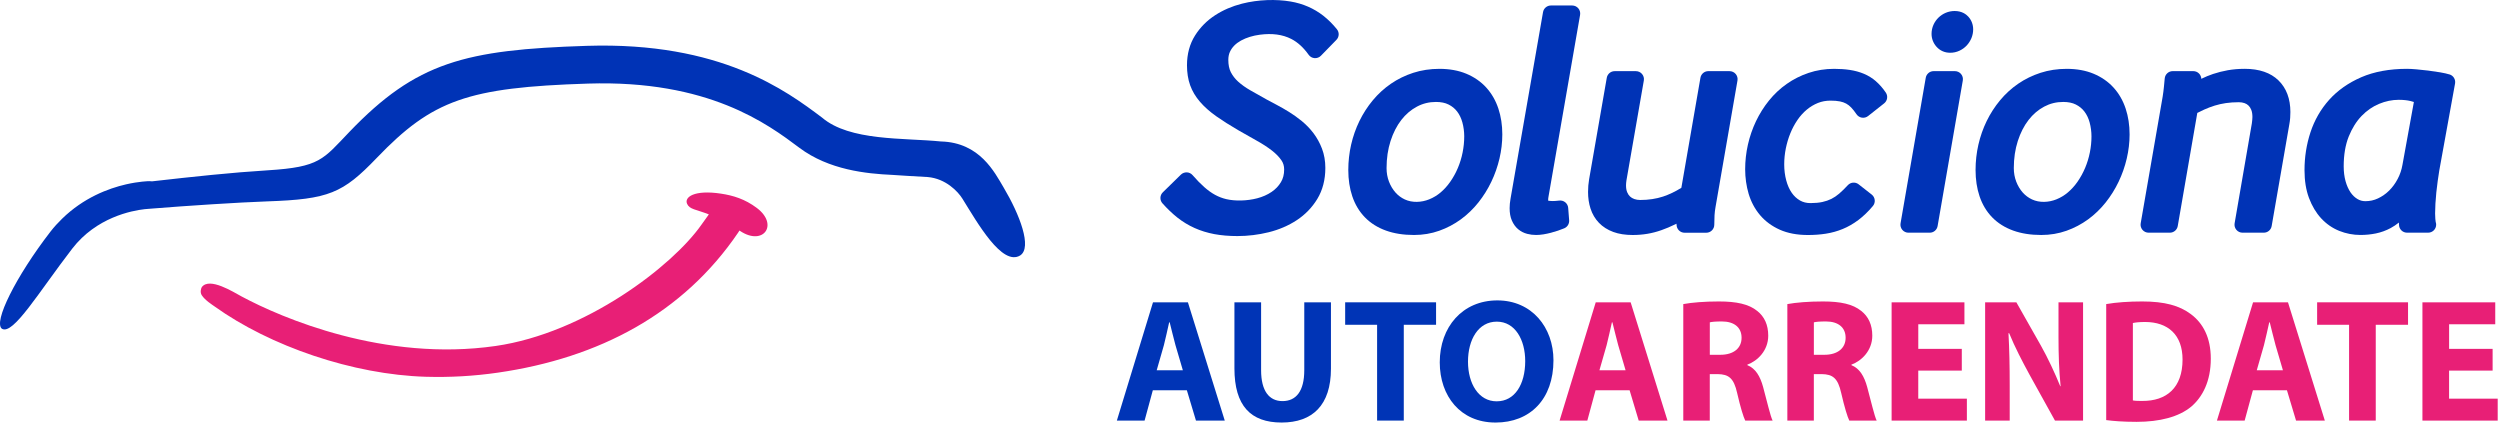<svg width="213" height="36" viewBox="0 0 213 36" fill="none" xmlns="http://www.w3.org/2000/svg">
<g clip-path="url(#clip0_26_8270)">
<path d="M80.181 12.054C76.985 11.733 72.396 12.035 70.035 10.016C67.019 7.754 61.414 3.542 49.996 3.906C39.616 4.236 35.474 5.289 29.776 11.229C27.515 13.587 27.265 14.235 22.813 14.51C19.763 14.698 16.491 15.046 12.952 15.45C12.878 15.439 12.803 15.432 12.725 15.435C12.643 15.435 11.858 15.453 10.739 15.707C9.231 16.053 7.118 16.848 5.29 18.636C4.946 18.973 4.609 19.333 4.292 19.745C1.334 23.579 -0.593 27.47 0.166 28.01C1.12 28.584 3.307 24.875 6.156 21.182C8.21 18.519 11.229 17.944 12.329 17.821C12.454 17.81 12.579 17.8 12.709 17.789C12.726 17.789 12.746 17.788 12.748 17.788C12.764 17.788 12.78 17.784 12.796 17.782C15.991 17.524 20.377 17.241 22.777 17.157C28.008 16.976 29.201 16.475 32.098 13.456C36.84 8.512 39.867 7.447 50.097 7.122C60.372 6.795 65.404 10.565 68.105 12.59C70.625 14.482 73.827 14.802 76.025 14.901C76.042 14.901 78.374 15.059 79.044 15.084C80.584 15.218 81.62 16.32 81.995 16.923C83.276 18.982 85.379 22.71 86.921 21.763C87.956 21.093 86.881 18.282 85.509 15.975C84.734 14.673 83.48 12.145 80.181 12.053V12.054Z" fill="#0033B6"/>
<path d="M64.472 17.711C63.465 16.956 62.461 16.654 61.432 16.499C59.142 16.151 58.276 16.8 58.543 17.374C58.763 17.847 59.27 17.828 60.394 18.265C60.218 18.503 60.012 18.792 59.763 19.146C57.282 22.684 49.86 28.376 42.224 29.478C32.741 30.847 23.983 27.081 20.599 25.266C19.866 24.872 17.862 23.596 17.2 24.453C17.141 24.531 17.015 24.895 17.193 25.157C17.47 25.583 18.085 25.968 18.272 26.102C23.011 29.499 30.065 31.921 36.293 32.101C38.33 32.16 40.378 32.045 42.41 31.751C51.055 30.503 58.219 26.7 62.889 19.82C62.934 19.756 62.97 19.697 63.001 19.643C63.027 19.661 63.05 19.674 63.076 19.691C65.032 20.982 66.38 19.14 64.472 17.711Z" fill="#E81F76"/>
<path d="M112.755 1.346C112.348 1.029 111.906 0.766 111.444 0.566C110.982 0.364 110.481 0.217 109.952 0.128C108.73 -0.079 107.223 -0.044 105.819 0.312C104.979 0.525 104.21 0.856 103.532 1.296C102.831 1.75 102.253 2.333 101.816 3.027C101.362 3.747 101.131 4.6 101.131 5.56C101.131 6.188 101.221 6.76 101.399 7.259C101.58 7.765 101.867 8.246 102.252 8.689C102.615 9.107 103.078 9.518 103.63 9.908C104.154 10.277 104.788 10.679 105.513 11.101C106.059 11.416 106.59 11.717 107.102 12.002C107.579 12.266 108.005 12.546 108.371 12.829C108.708 13.091 108.978 13.369 109.174 13.653C109.334 13.883 109.41 14.14 109.41 14.438C109.41 14.859 109.32 15.213 109.135 15.521C108.936 15.852 108.674 16.124 108.337 16.353C107.986 16.592 107.574 16.773 107.111 16.895C106.253 17.12 105.236 17.145 104.473 16.965C104.143 16.887 103.824 16.764 103.523 16.6C103.215 16.431 102.905 16.209 102.604 15.941C102.288 15.662 101.951 15.316 101.604 14.918C101.481 14.777 101.304 14.692 101.117 14.685C100.931 14.681 100.747 14.747 100.612 14.879L99.074 16.384C98.812 16.639 98.799 17.054 99.042 17.325C99.458 17.79 99.887 18.2 100.319 18.542C100.768 18.896 101.259 19.194 101.78 19.427C102.295 19.658 102.86 19.833 103.459 19.946C104.046 20.056 104.708 20.113 105.429 20.113C106.328 20.113 107.223 20.002 108.09 19.788C108.977 19.568 109.782 19.221 110.482 18.76C111.203 18.286 111.793 17.675 112.235 16.948C112.689 16.199 112.919 15.312 112.919 14.309C112.919 13.715 112.823 13.162 112.633 12.664C112.45 12.185 112.208 11.745 111.914 11.355C111.626 10.973 111.29 10.624 110.918 10.319C110.561 10.029 110.197 9.767 109.829 9.539C109.471 9.317 109.117 9.113 108.775 8.934C108.451 8.764 108.163 8.612 107.918 8.478C107.424 8.204 106.957 7.941 106.521 7.69C106.126 7.463 105.78 7.217 105.491 6.955C105.228 6.718 105.018 6.445 104.865 6.146C104.724 5.87 104.653 5.517 104.653 5.1C104.653 4.849 104.696 4.623 104.782 4.434C104.875 4.23 104.999 4.047 105.152 3.891C105.315 3.725 105.509 3.58 105.728 3.459C105.964 3.329 106.22 3.223 106.489 3.14C106.764 3.056 107.049 2.995 107.336 2.958C108.385 2.822 109.263 2.933 110.021 3.32C110.562 3.597 111.058 4.05 111.498 4.669C111.615 4.835 111.799 4.938 112.001 4.954C112.201 4.967 112.402 4.896 112.542 4.75L113.863 3.395C114.104 3.147 114.122 2.759 113.903 2.49C113.545 2.047 113.158 1.663 112.754 1.348L112.755 1.346Z" fill="#0033B6"/>
<path d="M126.63 7.46C126.17 6.955 125.596 6.558 124.923 6.279C124.26 6.005 123.493 5.865 122.642 5.865C121.854 5.865 121.104 5.979 120.411 6.203C119.724 6.425 119.083 6.739 118.507 7.134C117.933 7.528 117.413 8.003 116.962 8.547C116.514 9.084 116.132 9.68 115.822 10.314C115.514 10.947 115.276 11.624 115.116 12.326C114.956 13.027 114.875 13.752 114.875 14.482C114.875 15.302 114.989 16.057 115.216 16.726C115.451 17.423 115.812 18.025 116.291 18.517C116.772 19.011 117.376 19.392 118.088 19.647C118.776 19.895 119.578 20.021 120.472 20.021C121.229 20.021 121.953 19.9 122.624 19.66C123.284 19.426 123.902 19.099 124.463 18.691C125.017 18.285 125.521 17.801 125.96 17.249C126.392 16.706 126.762 16.112 127.063 15.482C127.363 14.856 127.595 14.194 127.755 13.513C127.916 12.829 127.997 12.136 127.997 11.451C127.997 10.662 127.884 9.924 127.663 9.257C127.434 8.567 127.087 7.963 126.63 7.462V7.46ZM124.752 11.633C124.752 12.076 124.706 12.53 124.615 12.987C124.525 13.443 124.389 13.885 124.213 14.303C124.038 14.719 123.822 15.113 123.569 15.475C123.325 15.827 123.047 16.137 122.742 16.395C122.447 16.645 122.115 16.845 121.757 16.988C121.106 17.25 120.322 17.288 119.686 16.991C119.385 16.851 119.12 16.654 118.897 16.404C118.667 16.144 118.479 15.832 118.341 15.475C118.204 15.119 118.135 14.73 118.135 14.32C118.135 13.492 118.25 12.716 118.475 12.014C118.699 11.32 119.007 10.716 119.393 10.219C119.768 9.736 120.216 9.353 120.725 9.083C121.226 8.817 121.757 8.686 122.345 8.686C122.771 8.686 123.133 8.76 123.421 8.906C123.718 9.056 123.956 9.25 124.147 9.5C124.344 9.757 124.495 10.068 124.593 10.425C124.699 10.81 124.753 11.217 124.753 11.633H124.752Z" fill="#0033B6"/>
<path d="M134.623 1.267C134.658 1.068 134.603 0.865 134.474 0.711C134.344 0.557 134.152 0.468 133.951 0.468H132.138C131.806 0.468 131.522 0.707 131.466 1.034L128.699 16.921C128.646 17.213 128.62 17.486 128.62 17.732C128.62 18.144 128.681 18.486 128.807 18.779C128.937 19.085 129.118 19.337 129.344 19.527C129.568 19.716 129.829 19.849 130.117 19.924C130.361 19.988 130.617 20.02 130.874 20.02C131.072 20.02 131.278 20.002 131.506 19.966C131.714 19.932 131.924 19.887 132.136 19.832C132.344 19.778 132.546 19.717 132.742 19.651C132.938 19.583 133.117 19.516 133.278 19.449C133.546 19.335 133.713 19.062 133.691 18.769L133.61 17.714C133.597 17.527 133.505 17.355 133.362 17.237C133.217 17.119 133.03 17.066 132.846 17.089C132.736 17.102 132.631 17.113 132.523 17.12C132.424 17.127 132.349 17.129 132.298 17.129C132.1 17.129 131.977 17.112 131.903 17.095C131.903 17.082 131.903 17.068 131.903 17.053C131.903 16.952 131.912 16.846 131.938 16.722L134.624 1.267H134.623Z" fill="#0033B6"/>
<path d="M147.363 6.061H145.549C145.217 6.061 144.934 6.299 144.877 6.626L143.252 16.001C142.736 16.324 142.212 16.574 141.696 16.746C141.11 16.939 140.451 17.039 139.74 17.039C139.562 17.039 139.399 17.012 139.241 16.957C139.1 16.908 138.981 16.836 138.878 16.741C138.776 16.646 138.697 16.527 138.635 16.376C138.569 16.22 138.537 16.024 138.537 15.793C138.537 15.728 138.541 15.661 138.547 15.591C138.553 15.519 138.563 15.44 138.573 15.371L140.054 6.862C140.09 6.664 140.033 6.461 139.904 6.306C139.775 6.152 139.584 6.063 139.383 6.063H137.569C137.238 6.063 136.955 6.301 136.897 6.628L135.392 15.276C135.332 15.624 135.302 15.989 135.302 16.356C135.302 16.863 135.372 17.338 135.513 17.772C135.663 18.235 135.903 18.643 136.227 18.981C136.551 19.319 136.963 19.583 137.453 19.763C137.921 19.936 138.478 20.022 139.107 20.022C139.534 20.022 139.953 19.988 140.351 19.921C140.751 19.855 141.154 19.75 141.548 19.611C141.93 19.478 142.325 19.311 142.725 19.115C142.762 19.097 142.799 19.078 142.834 19.061C142.837 19.097 142.842 19.128 142.844 19.146C142.844 19.523 143.149 19.829 143.526 19.829H145.375C145.752 19.829 146.057 19.523 146.057 19.146C146.057 18.869 146.064 18.603 146.078 18.347C146.092 18.105 146.121 17.87 146.162 17.644L148.033 6.861C148.068 6.663 148.013 6.46 147.883 6.306C147.754 6.152 147.562 6.063 147.362 6.063L147.363 6.061Z" fill="#0033B6"/>
<path d="M159.836 6.927C159.526 6.659 159.179 6.443 158.804 6.286C158.443 6.134 158.043 6.025 157.615 5.959C157.208 5.897 156.756 5.865 156.272 5.865C155.505 5.865 154.771 5.981 154.091 6.212C153.419 6.438 152.794 6.753 152.229 7.15C151.665 7.545 151.158 8.021 150.718 8.566C150.285 9.102 149.913 9.695 149.611 10.327C149.311 10.956 149.08 11.626 148.923 12.319C148.767 13.013 148.688 13.722 148.688 14.426C148.688 15.131 148.789 15.86 148.986 16.519C149.193 17.202 149.518 17.812 149.957 18.329C150.401 18.854 150.97 19.273 151.648 19.575C152.319 19.872 153.121 20.023 154.031 20.023C154.563 20.023 155.075 19.986 155.553 19.912C156.052 19.835 156.537 19.701 156.994 19.512C157.456 19.323 157.905 19.065 158.333 18.745C158.754 18.428 159.171 18.027 159.57 17.553C159.689 17.411 159.746 17.228 159.726 17.043C159.708 16.859 159.615 16.691 159.469 16.576L158.356 15.704C158.078 15.485 157.677 15.516 157.435 15.778C157.178 16.055 156.93 16.299 156.697 16.499C156.488 16.679 156.265 16.828 156.035 16.945C155.804 17.06 155.546 17.149 155.265 17.21C154.977 17.272 154.64 17.304 154.261 17.304C153.913 17.304 153.617 17.23 153.356 17.08C153.079 16.919 152.85 16.705 152.657 16.427C152.453 16.134 152.296 15.778 152.187 15.369C152.073 14.943 152.015 14.483 152.015 14C152.015 13.552 152.061 13.097 152.151 12.648C152.242 12.199 152.372 11.762 152.539 11.353C152.703 10.949 152.908 10.567 153.147 10.217C153.378 9.88 153.646 9.586 153.94 9.34C154.228 9.1 154.549 8.908 154.888 8.772C155.215 8.641 155.576 8.574 155.96 8.574C156.271 8.574 156.544 8.596 156.768 8.641C156.966 8.681 157.144 8.744 157.295 8.827C157.45 8.913 157.588 9.021 157.719 9.157C157.867 9.311 158.021 9.505 158.174 9.734C158.281 9.891 158.448 9.997 158.635 10.025C158.822 10.054 159.014 10.004 159.162 9.886L160.528 8.807C160.808 8.587 160.871 8.186 160.672 7.89C160.417 7.514 160.136 7.191 159.834 6.93L159.836 6.927Z" fill="#0033B6"/>
<path d="M166.537 0.938C166.272 0.938 166.017 0.99 165.775 1.091C165.545 1.189 165.339 1.325 165.161 1.498C164.98 1.673 164.836 1.88 164.732 2.111C164.625 2.352 164.568 2.612 164.568 2.883C164.568 3.294 164.716 3.677 164.995 3.988C165.293 4.32 165.695 4.495 166.157 4.495C166.433 4.495 166.697 4.437 166.942 4.323C167.178 4.214 167.386 4.064 167.562 3.877C167.732 3.695 167.867 3.483 167.964 3.253C168.062 3.013 168.114 2.761 168.114 2.504C168.114 2.092 167.971 1.718 167.7 1.418C167.499 1.2 167.135 0.938 166.536 0.938H166.537Z" fill="#0033B6"/>
<path d="M166.56 6.061H164.746C164.413 6.061 164.131 6.299 164.074 6.626L161.927 19.028C161.892 19.226 161.948 19.43 162.077 19.583C162.206 19.737 162.398 19.826 162.598 19.826H164.412C164.745 19.826 165.027 19.588 165.084 19.26L167.231 6.859C167.266 6.66 167.21 6.457 167.08 6.304C166.951 6.15 166.76 6.061 166.558 6.061H166.56Z" fill="#0033B6"/>
<path d="M180.073 7.46C179.613 6.955 179.039 6.558 178.366 6.279C177.704 6.005 176.936 5.865 176.085 5.865C175.297 5.865 174.547 5.979 173.854 6.203C173.167 6.425 172.526 6.739 171.95 7.134C171.376 7.528 170.855 8.003 170.405 8.547C169.957 9.084 169.575 9.68 169.265 10.314C168.957 10.947 168.719 11.624 168.559 12.326C168.399 13.027 168.318 13.752 168.318 14.482C168.318 15.302 168.432 16.057 168.659 16.726C168.894 17.423 169.255 18.025 169.734 18.517C170.214 19.011 170.82 19.392 171.531 19.647C172.219 19.895 173.02 20.021 173.915 20.021C174.671 20.021 175.396 19.9 176.067 19.66C176.727 19.426 177.344 19.099 177.906 18.691C178.461 18.285 178.965 17.799 179.404 17.249C179.836 16.706 180.206 16.112 180.507 15.482C180.806 14.856 181.039 14.194 181.198 13.513C181.359 12.829 181.441 12.136 181.441 11.451C181.441 10.662 181.328 9.924 181.107 9.257C180.878 8.567 180.531 7.963 180.074 7.462L180.073 7.46ZM178.193 11.633C178.193 12.076 178.148 12.53 178.056 12.987C177.966 13.443 177.829 13.885 177.654 14.303C177.478 14.719 177.263 15.113 177.011 15.476C176.767 15.828 176.487 16.137 176.182 16.395C175.889 16.645 175.556 16.845 175.198 16.988C174.547 17.25 173.764 17.288 173.127 16.991C172.827 16.851 172.561 16.654 172.338 16.404C172.107 16.144 171.92 15.832 171.783 15.475C171.646 15.119 171.576 14.73 171.576 14.32C171.576 13.492 171.691 12.716 171.917 12.014C172.141 11.32 172.449 10.716 172.835 10.219C173.209 9.736 173.658 9.353 174.166 9.083C174.668 8.817 175.198 8.686 175.787 8.686C176.213 8.686 176.574 8.76 176.863 8.906C177.16 9.056 177.397 9.25 177.589 9.5C177.786 9.757 177.936 10.068 178.035 10.425C178.139 10.81 178.194 11.217 178.194 11.633H178.193Z" fill="#0033B6"/>
<path d="M191.245 5.864C190.743 5.864 190.26 5.904 189.81 5.984C189.369 6.063 188.944 6.171 188.553 6.302C188.204 6.42 187.869 6.558 187.552 6.714C187.546 6.549 187.478 6.39 187.363 6.271C187.235 6.136 187.056 6.061 186.871 6.061H185.114C184.76 6.061 184.465 6.332 184.434 6.685C184.419 6.866 184.397 7.104 184.366 7.402C184.337 7.691 184.302 7.971 184.259 8.233L182.387 19.027C182.352 19.225 182.407 19.428 182.537 19.582C182.666 19.736 182.858 19.825 183.058 19.825H184.872C185.205 19.825 185.488 19.586 185.544 19.259L187.21 9.621C187.406 9.519 187.606 9.423 187.804 9.334C188.093 9.203 188.392 9.091 188.696 8.996C188.997 8.903 189.317 8.831 189.648 8.783C189.984 8.735 190.355 8.709 190.751 8.709C190.93 8.709 191.096 8.736 191.242 8.789C191.372 8.836 191.482 8.904 191.576 8.997C191.674 9.091 191.75 9.211 191.81 9.364C191.873 9.524 191.906 9.727 191.906 9.968C191.906 10.044 191.901 10.126 191.892 10.216C191.881 10.319 191.869 10.425 191.858 10.507L190.389 19.027C190.354 19.225 190.41 19.428 190.54 19.582C190.669 19.736 190.86 19.825 191.061 19.825H192.875C193.207 19.825 193.49 19.587 193.546 19.259L195.049 10.602C195.084 10.414 195.109 10.23 195.123 10.045C195.136 9.871 195.141 9.704 195.141 9.543C195.141 8.416 194.8 7.509 194.127 6.851C193.459 6.196 192.488 5.863 191.244 5.863L191.245 5.864Z" fill="#0033B6"/>
<path d="M208.702 6.344C208.502 6.281 208.237 6.221 207.895 6.162C207.574 6.108 207.241 6.058 206.893 6.015C206.547 5.971 206.212 5.936 205.89 5.908C205.552 5.878 205.283 5.864 205.086 5.864C203.59 5.864 202.277 6.105 201.18 6.58C200.08 7.058 199.157 7.708 198.441 8.508C197.726 9.307 197.191 10.239 196.849 11.281C196.514 12.303 196.344 13.386 196.344 14.503C196.344 15.4 196.473 16.197 196.727 16.872C196.983 17.553 197.33 18.134 197.76 18.599C198.199 19.075 198.718 19.435 199.303 19.671C199.875 19.901 200.485 20.019 201.114 20.019C201.555 20.019 201.993 19.975 202.415 19.891C202.859 19.8 203.285 19.646 203.684 19.432C203.927 19.3 204.161 19.144 204.385 18.962C204.389 19.035 204.392 19.108 204.396 19.178C204.415 19.541 204.714 19.824 205.077 19.824H206.868C206.868 19.824 206.877 19.824 206.879 19.824C207.256 19.824 207.561 19.518 207.561 19.142C207.561 19.061 207.547 18.983 207.521 18.912C207.508 18.829 207.498 18.744 207.49 18.652C207.477 18.523 207.471 18.368 207.471 18.188C207.471 17.941 207.48 17.661 207.498 17.349C207.515 17.033 207.542 16.712 207.575 16.387C207.609 16.059 207.649 15.733 207.694 15.412C207.738 15.09 207.783 14.793 207.826 14.531L209.171 7.113C209.232 6.775 209.032 6.445 208.705 6.342L208.702 6.344ZM201.527 17.141C201.282 17.141 201.063 17.081 200.855 16.956C200.625 16.818 200.431 16.631 200.264 16.387C200.086 16.124 199.944 15.806 199.842 15.44C199.737 15.063 199.683 14.636 199.683 14.171C199.683 13.2 199.826 12.347 200.109 11.639C200.392 10.934 200.762 10.341 201.208 9.878C201.65 9.422 202.152 9.074 202.699 8.848C203.254 8.619 203.812 8.504 204.363 8.504C204.756 8.504 205.099 8.539 205.381 8.609C205.478 8.634 205.572 8.661 205.662 8.689L204.691 14.034C204.619 14.458 204.482 14.866 204.283 15.243C204.084 15.623 203.837 15.959 203.553 16.241C203.272 16.518 202.952 16.741 202.6 16.906C202.264 17.064 201.914 17.141 201.528 17.141H201.527Z" fill="#0033B6"/>
<path d="M98.221 33.249L97.518 35.836H95.156L98.235 25.759H101.21L104.35 35.836H101.897L101.12 33.249H98.219H98.221ZM100.778 31.544L100.15 29.407C99.986 28.809 99.806 28.046 99.657 27.462H99.612C99.478 28.06 99.313 28.823 99.164 29.407L98.551 31.544H100.779H100.778Z" fill="#0034B6"/>
<path d="M107.446 25.757V31.543C107.446 33.292 108.119 34.174 109.27 34.174C110.422 34.174 111.124 33.337 111.124 31.543V25.757H113.397V31.409C113.397 34.519 111.827 36 109.195 36C106.563 36 105.173 34.579 105.173 31.38V25.759H107.446V25.757Z" fill="#0034B6"/>
<path d="M117.329 27.671H114.608V25.757H122.353V27.671H119.602V35.834H117.329V27.671Z" fill="#0034B6"/>
<path d="M127.406 36C124.431 36 122.667 33.742 122.667 30.872C122.667 27.852 124.611 25.594 127.571 25.594C130.53 25.594 132.355 27.912 132.355 30.693C132.355 34.012 130.366 36.001 127.42 36.001H127.405L127.406 36ZM127.526 34.191C129.066 34.191 129.948 32.741 129.948 30.767C129.948 28.958 129.096 27.404 127.526 27.404C125.956 27.404 125.073 28.929 125.073 30.813C125.073 32.697 125.986 34.192 127.511 34.192H127.526V34.191Z" fill="#0034B6"/>
<path d="M135.942 33.249L135.239 35.836H132.877L135.956 25.759H138.932L142.071 35.836H139.618L138.841 33.249H135.94H135.942ZM138.499 31.544L137.871 29.407C137.707 28.809 137.527 28.046 137.378 27.462H137.334C137.199 28.06 137.034 28.823 136.885 29.407L136.272 31.544H138.501H138.499Z" fill="#E81F76"/>
<path d="M143.418 25.908C144.15 25.773 145.227 25.684 146.453 25.684C147.947 25.684 148.995 25.908 149.712 26.491C150.325 26.969 150.654 27.672 150.654 28.6C150.654 29.87 149.741 30.753 148.874 31.067V31.111C149.577 31.395 149.966 32.053 150.219 32.98C150.533 34.132 150.832 35.447 151.027 35.836H148.694C148.545 35.536 148.29 34.73 148.006 33.489C147.722 32.217 147.289 31.889 146.346 31.874H145.673V35.837H143.416V25.909L143.418 25.908ZM145.676 30.228H146.573C147.709 30.228 148.382 29.66 148.382 28.778C148.382 27.897 147.754 27.388 146.708 27.388C146.155 27.388 145.84 27.419 145.676 27.463V30.23V30.228Z" fill="#E81F76"/>
<path d="M152.283 25.908C153.016 25.773 154.092 25.684 155.318 25.684C156.814 25.684 157.86 25.908 158.577 26.491C159.19 26.969 159.519 27.672 159.519 28.6C159.519 29.87 158.606 30.753 157.74 31.067V31.111C158.443 31.395 158.832 32.053 159.085 32.98C159.4 34.132 159.698 35.447 159.893 35.836H157.56C157.411 35.536 157.156 34.73 156.872 33.489C156.588 32.217 156.155 31.889 155.212 31.874H154.539V35.837H152.282V25.909L152.283 25.908ZM154.541 30.228H155.438C156.574 30.228 157.247 29.66 157.247 28.778C157.247 27.897 156.619 27.388 155.573 27.388C155.02 27.388 154.705 27.419 154.541 27.463V30.23V30.228Z" fill="#E81F76"/>
<path d="M167.144 31.574H163.436V33.967H167.578V35.836H161.165V25.759H167.369V27.628H163.438V29.721H167.145V31.575L167.144 31.574Z" fill="#E81F76"/>
<path d="M169.133 35.836V25.759H171.795L173.888 29.452C174.486 30.514 175.069 31.77 175.533 32.906H175.564C175.429 31.576 175.384 30.215 175.384 28.69V25.76H177.477V35.837H175.085L172.931 31.95C172.334 30.858 171.661 29.572 171.182 28.391H171.122C171.197 29.736 171.227 31.157 171.227 32.802V35.837H169.133V35.836Z" fill="#E81F76"/>
<path d="M179.448 25.908C180.285 25.759 181.377 25.684 182.514 25.684C184.443 25.684 185.699 26.043 186.656 26.76C187.702 27.537 188.36 28.764 188.36 30.558C188.36 32.487 187.657 33.817 186.7 34.64C185.639 35.522 184.009 35.941 182.036 35.941C180.855 35.941 180.002 35.866 179.449 35.792V25.909L179.448 25.908ZM181.721 34.116C181.915 34.16 182.245 34.16 182.514 34.16C184.592 34.175 185.953 33.039 185.953 30.632C185.953 28.539 184.727 27.433 182.753 27.433C182.26 27.433 181.916 27.477 181.721 27.522V34.116Z" fill="#E81F76"/>
<path d="M191.947 33.249L191.244 35.836H188.882L191.961 25.759H194.936L198.076 35.836H195.624L194.847 33.249H191.946H191.947ZM194.504 31.544L193.876 29.407C193.712 28.809 193.532 28.046 193.383 27.462H193.339C193.204 28.06 193.039 28.823 192.89 29.407L192.277 31.544H194.504Z" fill="#E81F76"/>
<path d="M200.141 27.671H197.419V25.757H205.165V27.671H202.414V35.834H200.141V27.671Z" fill="#E81F76"/>
<path d="M212.37 31.574H208.662V33.967H212.804V35.836H206.391V25.759H212.595V27.628H208.664V29.721H212.371V31.575L212.37 31.574Z" fill="#E81F76"/>
</g>
<defs>
<clipPath id="clip0_26_8270">
<rect width="212.804" height="36" fill="white"/>
</clipPath>
</defs>
</svg>
